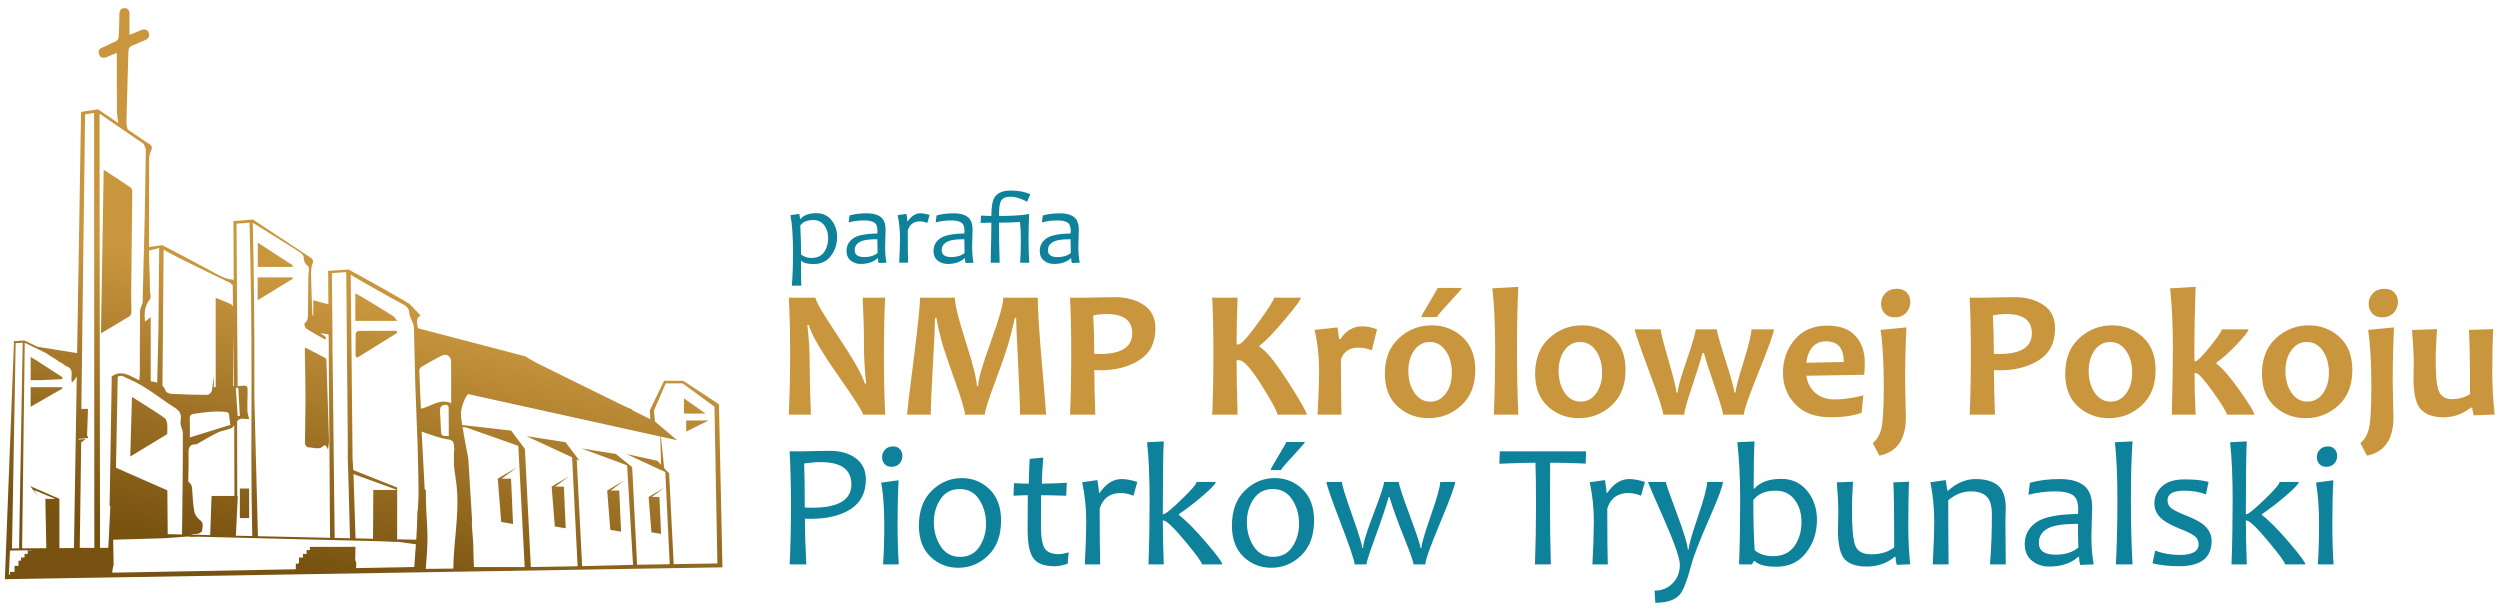 <?xml version="1.0" encoding="UTF-8"?>
<!-- Creator: CorelDRAW SE 2023 -->
<svg xmlns="http://www.w3.org/2000/svg" xmlns:xlink="http://www.w3.org/1999/xlink" xmlns:xodm="http://www.corel.com/coreldraw/odm/2003" xml:space="preserve" width="246mm" height="60mm" version="1.1" style="shape-rendering:geometricPrecision; text-rendering:geometricPrecision; image-rendering:optimizeQuality; fill-rule:evenodd; clip-rule:evenodd" viewBox="0 0 24600 6000">
 <defs>
  <style type="text/css">
   <![CDATA[
    .fil2 {fill:#0E819B;fill-rule:nonzero}
    .fil0 {fill:#0E819B;fill-rule:nonzero}
    .fil1 {fill:#C9963E;fill-rule:nonzero}
    .fil3 {fill:url(#id0);fill-rule:nonzero}
   ]]>
  </style>
  <linearGradient id="id0" gradientUnits="userSpaceOnUse" x1="3578.46" y1="5699.04" x2="4139.05" y2="3105">
   <stop offset="0" style="stop-opacity:1; stop-color:#785210"></stop>
   <stop offset="1" style="stop-opacity:1; stop-color:#C9963E"></stop>
  </linearGradient>
 </defs>
 <g id="Warstwa_x0020_0_x0020__x002b__x0020_Jasność_x002f_Kontrast_x0020_1_x00a0_Obraz">
  <path class="fil0" d="M8237.26 2330.78c0,71.23 -20.42,133.68 -61.11,187.2 -40.68,53.5 -97.39,80.35 -169.81,80.35 -60.77,0 -100.61,-10.81 -119.68,-32.58l-4.9 0c0,91.66 0.85,173.36 2.87,245.27l-93.01 0c7.6,-87.78 11.48,-195.98 11.48,-324.94 0,-158.85 -8.27,-281.91 -24.82,-369.01l87.1 -12.32 7.43 48.95 4.9 0c32.07,-37.14 83.73,-55.87 155.3,-55.87 62.96,0 112.76,22.96 149.39,69.03 36.63,45.92 54.86,100.61 54.86,163.92zm-88.11 11.81c0,-48.79 -12.83,-90.48 -38.49,-125.25 -25.66,-34.78 -61.78,-52.16 -108.37,-52.16 -59.25,0 -101.8,17.89 -127.45,53.85 5.24,110.73 7.77,205.93 7.77,285.27 26.83,22.46 61.6,33.77 104.49,33.77 54.35,0 95.03,-19.24 121.87,-57.4 26.84,-38.31 40.18,-84.23 40.18,-138.08zm573.75 242.4l-77.64 3.04c-3.88,-16.21 -5.91,-31.57 -5.91,-46.08l-4.9 0c-40.68,36.97 -95.88,55.37 -165.76,55.37 -37.98,0 -70.56,-11.14 -97.91,-33.43 -27.34,-22.11 -41.02,-53.84 -41.02,-95.21 0,-50.63 21.44,-91.49 64.32,-122.38 42.87,-30.72 122.38,-46.92 238.86,-48.61 1,-7.94 1.51,-17.05 1.51,-27.18 0,-40.68 -10.8,-67.69 -32.41,-81.19 -21.6,-13.51 -54.35,-20.26 -98.24,-20.26 -51.83,0 -102.63,6.42 -152.77,19.25l8.45 -68.2c49.45,-14.18 106.34,-21.27 170.49,-21.27 58.74,0 104.14,12.15 136.04,36.29 31.91,24.31 47.95,65.67 47.95,123.9 0,15.53 -0.68,43.72 -2.19,84.41 -1.53,40.68 -2.2,67.86 -2.2,81.36 0,59.92 4.39,113.44 13.33,160.19zm-87.61 -95.88c-1.52,-50.13 -2.35,-95.2 -2.35,-135.04 -61.96,0 -109.22,4.56 -141.47,13.85 -54.01,16.53 -81.19,47.94 -81.19,94.35 0,44.91 31.74,67.36 95.04,67.36 54.35,0 97.73,-13.51 129.97,-40.52zm511.82 -373.9l-22.28 78.66c-25.67,-10.29 -49.64,-15.36 -71.58,-15.36 -62.11,0 -102.29,29.55 -120.69,88.46 0,151.75 1.01,257.76 2.87,318.02l-87.44 0c5.23,-104.49 7.94,-185.68 7.94,-243.24 0,-78.16 -7.77,-153.1 -23.3,-224.68l86.6 -12.32c6.24,36.29 9.27,60.6 9.27,72.76l4.06 0c35.61,-52.5 77.14,-78.67 124.58,-78.67 25.15,0 55.02,5.4 89.97,16.37zm431.8 469.78l-77.64 3.04c-3.89,-16.21 -5.92,-31.57 -5.92,-46.08l-4.89 0c-40.68,36.97 -95.89,55.37 -165.77,55.37 -37.97,0 -70.55,-11.14 -97.9,-33.43 -27.34,-22.11 -41.02,-53.84 -41.02,-95.21 0,-50.63 21.44,-91.49 64.31,-122.38 42.88,-30.72 122.38,-46.92 238.86,-48.61 1.01,-7.94 1.52,-17.05 1.52,-27.18 0,-40.68 -10.81,-67.69 -32.42,-81.19 -21.6,-13.51 -54.35,-20.26 -98.24,-20.26 -51.82,0 -102.63,6.42 -152.76,19.25l8.44 -68.2c49.46,-14.18 106.35,-21.27 170.49,-21.27 58.74,0 104.15,12.15 136.05,36.29 31.91,24.31 47.94,65.67 47.94,123.9 0,15.53 -0.68,43.72 -2.19,84.41 -1.52,40.68 -2.2,67.86 -2.2,81.36 0,59.92 4.39,113.44 13.34,160.19zm-87.61 -95.88c-1.52,-50.13 -2.36,-95.2 -2.36,-135.04 -61.95,0 -109.22,4.56 -141.46,13.85 -54.01,16.53 -81.19,47.94 -81.19,94.35 0,44.91 31.74,67.36 95.04,67.36 54.35,0 97.73,-13.51 129.97,-40.52zm646.85 -578.65l-30.72 74.1c-64.14,-32.58 -117.82,-48.96 -160.69,-48.96 -26,0 -46.77,3.39 -61.96,9.97 -15.36,6.58 -27.17,17.22 -35.11,32.07 -8.1,14.85 -13.34,34.26 -15.7,58.4 -2.19,24.14 -3.37,53.69 -3.37,88.97 132.18,0 230.92,-6.42 296.25,-19.25 -4.06,68.53 -5.91,152.93 -5.91,253.21 0,79.16 2.19,154.45 6.92,226.02l-89.63 0c4.72,-66.33 6.92,-141.62 6.92,-226.02 0,-32.92 -0.68,-63.81 -2.2,-92.68 -1.51,-28.86 -3.54,-56.21 -6.24,-81.87 -35.28,2.36 -69.88,3.89 -103.99,4.9 -34.09,1.01 -68.19,1.52 -102.12,1.52 0,150.06 2.02,281.39 5.9,394.15l-88.44 0c4.55,-186.02 6.92,-317.35 6.92,-394.15 -20.26,0 -55.37,1.01 -105.34,3.03l3.38 -72.75c22.79,1.35 42.54,2.36 59.59,2.87 17.04,0.68 31.06,1.02 42.37,1.02 0,-44.4 2.52,-82.55 7.76,-114.11 5.41,-31.74 15.36,-57.57 30.21,-77.66 14.86,-20.09 35.45,-34.94 61.62,-44.39 26.16,-9.28 56.88,-14.01 92.17,-14.01 70.9,0 134.7,11.82 191.41,35.62zm486.16 674.53l-77.64 3.04c-3.89,-16.21 -5.92,-31.57 -5.92,-46.08l-4.89 0c-40.68,36.97 -95.89,55.37 -165.77,55.37 -37.97,0 -70.55,-11.14 -97.9,-33.43 -27.34,-22.11 -41.02,-53.84 -41.02,-95.21 0,-50.63 21.44,-91.49 64.31,-122.38 42.88,-30.72 122.39,-46.92 238.86,-48.61 1.01,-7.94 1.52,-17.05 1.52,-27.18 0,-40.68 -10.8,-67.69 -32.42,-81.19 -21.6,-13.51 -54.35,-20.26 -98.24,-20.26 -51.82,0 -102.63,6.42 -152.76,19.25l8.44 -68.2c49.46,-14.18 106.35,-21.27 170.49,-21.27 58.75,0 104.15,12.15 136.05,36.29 31.91,24.31 47.94,65.67 47.94,123.9 0,15.53 -0.67,43.72 -2.19,84.41 -1.52,40.68 -2.2,67.86 -2.2,81.36 0,59.92 4.39,113.44 13.34,160.19zm-87.61 -95.88c-1.52,-50.13 -2.36,-95.2 -2.36,-135.04 -61.95,0 -109.22,4.56 -141.46,13.85 -54.01,16.53 -81.19,47.94 -81.19,94.35 0,44.91 31.74,67.36 95.04,67.36 54.35,0 97.73,-13.51 129.97,-40.52z"></path>
  <path class="fil1" d="M8710.16 4080.4l-218.22 0c0,-24.15 -81.2,-151.83 -243.29,-383.03 -169.63,-243.29 -266.52,-409.9 -290.06,-499.55l-14.19 0c14.8,129.19 22.34,246 22.34,350.13 0,145.79 3.92,323.27 12.37,532.45l-217.62 0c8.75,-182.92 13.28,-383.64 13.28,-602.17 0,-215.22 -4.53,-398.43 -13.28,-549.35l262.6 0c0,31.4 72.74,156.06 218.53,374.28 154.84,231.51 243.89,388.77 266.82,471.18l13.28 0c-14.19,-131.3 -21.12,-249.32 -21.12,-353.77 0,-159.67 -4.23,-323.57 -12.38,-491.69l220.94 0c-8.14,146.39 -12.37,329.31 -12.37,549.35 0,221.55 4.23,422.27 12.37,602.17zm1583.75 0l-257.16 0c0,-100.22 -6.34,-269.24 -18.72,-507.1 -12.38,-237.84 -18.71,-386.35 -19.32,-445.2l-13.28 0c-6.04,35.31 -21.73,100.81 -47.08,196.19 -25.06,95.69 -72.75,236.34 -142.78,422.27 -69.72,185.93 -104.73,297.31 -104.73,333.84l-195.29 0c0,-37.73 -33.5,-150.02 -100.52,-336.85 -67,-186.84 -110.77,-317.84 -131.3,-392.7 -20.51,-74.86 -37.12,-149.11 -49.49,-222.75l-13.29 0c-0.6,73.64 -7.85,231.5 -21.73,473.88 -13.88,242.38 -20.53,401.75 -20.53,478.42l-233.62 0c0,-17.81 21.43,-194.99 64,-531.54 42.85,-336.55 64.28,-543.31 64.28,-619.98l342.29 0c0,66.11 35.91,211.89 108.36,437.06 72.14,225.17 108.06,369.16 108.06,432.24l13.28 0c0,-63.69 41.35,-207.97 123.45,-433.14 82.4,-225.17 123.45,-370.66 123.45,-436.16l339.57 0c0,122.25 13.59,339.88 41.05,653.18 27.46,313.31 41.05,479.32 41.05,498.34zm1075.45 -849.68c0,140.66 -52.22,244.79 -156.96,312.1 -104.74,67.01 -233.01,100.81 -385.15,100.81 -27.76,0 -47.38,-0.59 -59.16,-1.81 0,110.78 3.33,256.87 9.67,438.58l-248.41 0c7.54,-170.24 11.46,-370.97 11.46,-602.17 0,-212.19 -3.92,-395.41 -11.46,-549.35l153.93 0c21.73,0 63.69,-0.6 125.57,-2.41 61.87,-1.81 115.3,-2.72 160.87,-2.72 111.99,0 206.47,25.36 283.74,76.07 77.26,50.7 115.9,127.67 115.9,230.9zm-228.19 48.6c0,-126.17 -83.61,-189.26 -251.13,-189.26 -41.65,0 -86.02,4.23 -132.51,13.28 6.34,111.38 9.66,237.56 9.66,378.51 14.79,0.91 31.69,1.51 51.31,1.51 215.22,0 322.67,-67.91 322.67,-204.04zm1717.47 801.08l-289.17 0c0,-27.17 -49.8,-120.43 -149.41,-280.41 -106.24,-170.23 -181.4,-255.35 -225.47,-255.35l-26.57 0c0,134.31 3.33,313 9.67,535.76l-249.32 0c7.55,-178.09 11.47,-378.81 11.47,-602.17 0,-214.61 -3.92,-397.82 -11.47,-549.35l249.32 0c-6.34,163.6 -9.67,316.63 -9.67,460.01l19.33 0c25.96,0 91.45,-72.45 196.49,-217.63 102.02,-140.96 153.04,-221.55 153.04,-242.38l263.5 0c0,19.62 -54.03,92.97 -162.09,220.34 -111.38,131.6 -192.58,215.22 -243.88,251.14l0 13.27c60.06,31.4 154.84,147.6 283.72,349.23 120.44,187.44 180.51,293.39 180.51,317.54zm691.51 -840.02l-51.32 206.76c-43.76,-17.51 -87.83,-26.57 -132.8,-26.57 -86.64,0 -143.68,38.95 -171.45,116.82 0,235.13 1.81,416.24 5.44,543.01l-235.44 0c10.27,-177.48 15.09,-322.37 15.09,-434.95 0,-140.35 -14.79,-273.46 -44.07,-399.03l225.47 -24.76c9.97,64.91 15.09,102.93 15.09,114.1l13.89 0c54.33,-83 126.47,-124.66 216.72,-124.66 42.57,0 90.25,9.66 143.38,29.28zm966.48 400.54c0,148.51 -45.58,264.72 -137.04,348.32 -91.15,83.91 -198.91,125.57 -322.66,125.57 -118.02,0 -219.13,-38.04 -303.35,-114.4 -84.21,-76.37 -126.47,-183.82 -126.47,-322.36 0,-149.11 45.88,-265.93 137.94,-350.13 92.06,-84.52 199.82,-126.48 323.57,-126.48 117.42,0 218.24,38.34 302.14,115.31 83.92,76.97 125.87,185.02 125.87,324.17zm-230.6 26.56c0,-85.42 -20.23,-157.26 -60.06,-215.51 -40.15,-57.96 -92.37,-86.93 -156.67,-86.93 -62.47,0 -113.18,27.16 -152.42,81.2 -39.24,54.33 -58.86,122.24 -58.86,203.44 0,85.42 19.92,157.25 60.06,215.51 40.15,57.95 92.37,86.92 156.66,86.92 62.48,0 113.19,-27.16 152.43,-81.19 39.24,-54.33 58.86,-122.25 58.86,-203.44zm98.7 -833.97c0,7.23 -40.75,54.32 -121.94,141.55 -81.5,87.23 -121.95,135.53 -121.95,144.89l-154.84 0c0,-9.36 26.56,-57.96 79.69,-145.49 52.82,-87.54 79.38,-134.31 79.38,-140.95l239.66 0zm555.69 1246.89l-241.48 0c9.06,-202.24 13.28,-421.37 13.28,-657.11 0,-229.7 -9.05,-425.28 -27.46,-586.17l255.66 -14.18c-8.76,166.91 -13.29,367.04 -13.29,600.35 0,236.95 4.53,456.09 13.29,657.11zm1054.92 -439.48c0,148.51 -45.58,264.72 -137.04,348.32 -91.15,83.91 -198.91,125.57 -322.66,125.57 -118.02,0 -219.13,-38.04 -303.35,-114.4 -84.21,-76.37 -126.47,-183.82 -126.47,-322.36 0,-149.11 45.88,-265.93 137.94,-350.13 92.06,-84.52 199.82,-126.48 323.57,-126.48 117.42,0 218.24,38.34 302.14,115.31 83.92,76.97 125.87,185.02 125.87,324.17zm-230.6 26.56c0,-85.42 -20.23,-157.26 -60.07,-215.51 -40.14,-57.96 -92.36,-86.93 -156.66,-86.93 -62.47,0 -113.18,27.16 -152.42,81.2 -39.24,54.33 -58.86,122.24 -58.86,203.44 0,85.42 19.92,157.25 60.06,215.51 40.15,57.95 92.37,86.92 156.66,86.92 62.48,0 113.19,-27.16 152.43,-81.19 39.24,-54.33 58.86,-122.25 58.86,-203.44zm1689.99 -427.1c0,33.5 -49.2,171.44 -147.29,413.83 -98.1,242.37 -147.3,384.23 -147.3,426.19l-205.86 0c0,-27.17 -24.15,-110.48 -72.74,-250.23 -60.06,-174.46 -98.4,-293.39 -114.7,-356.47l-14.19 0c-15.39,60.67 -51.91,178.09 -109.86,351.94 -46.49,137.94 -69.73,222.76 -69.73,254.76l-207.06 0c0,-35.92 -46.49,-179.29 -140.05,-430.13 -93.57,-250.82 -140.06,-387.56 -140.06,-409.89l254.46 0c0,24.15 25.95,125.26 77.56,303.65 51.62,178.38 77.28,284.33 77.28,317.84l13.28 0c0,-40.45 29.57,-146.39 88.44,-316.94 58.86,-170.54 88.43,-272.25 88.43,-304.55l207.97 0c0,22.33 28.68,124.06 86.03,305.16 57.64,180.8 86.32,286.44 86.32,316.33l12.38 0c0,-32.9 25.96,-133.41 78.17,-300.94 52.22,-167.82 78.18,-274.67 78.18,-320.55l220.34 0zm894.95 329.91c0,29.88 -1.81,69.12 -5.12,117.41l-569.58 9.67c8.15,66.7 36.82,122.24 85.73,166.31 48.89,44.36 113.18,66.4 192.87,66.4 88.44,0 182.31,-13.28 281.92,-39.84l-17.51 171.44c-81.5,29.59 -182.31,44.37 -302.44,44.37 -152.12,0 -268.64,-42.85 -349.83,-128.27 -81.2,-85.43 -121.64,-188.35 -121.64,-308.48 0,-125.57 38.63,-234.53 115.3,-326.9 76.97,-92.36 183.82,-138.24 320.85,-138.24 124.96,0 217.63,33.81 278.3,101.72 60.97,67.61 91.15,155.75 91.15,264.41zm-206.75 -8.15c0,-135.52 -57.96,-203.44 -173.57,-203.44 -110.17,0 -175.67,70.32 -196.19,210.68l369.76 -7.24zm616.04 -340.48c-8.14,178.7 -12.37,356.17 -12.37,532.45 0,45.88 1.2,109.27 3.62,189.55 2.42,80.59 3.62,134.32 3.62,161.48 0,217.63 -86.93,343.8 -261.08,378.51l-64.3 -123.75c41.65,-33.81 70.33,-83 85.12,-148.2 15.09,-65.21 22.64,-202.24 22.64,-411.71 0,-237.55 -10.56,-421.97 -31.7,-553.57l254.45 -24.76zm38.94 -249.31c0,40.14 -13.88,75.16 -41.35,105.34 -27.77,29.88 -66.11,44.98 -115,44.98 -41.35,0 -73.65,-12.99 -96.89,-38.95 -23.24,-25.95 -35.01,-57.05 -35.01,-93.56 0,-40.15 13.88,-74.86 41.65,-104.44 27.77,-29.58 66.41,-44.07 115.91,-44.07 41.65,0 73.94,12.68 96.59,38.33 22.93,25.66 34.1,56.45 34.1,92.37zm1423.77 258.37c0,140.66 -52.21,244.79 -156.95,312.1 -104.74,67.01 -233.01,100.81 -385.15,100.81 -27.76,0 -47.38,-0.59 -59.16,-1.81 0,110.78 3.33,256.87 9.67,438.58l-248.42 0c7.55,-170.24 11.47,-370.97 11.47,-602.17 0,-212.19 -3.92,-395.41 -11.47,-549.35l153.94 0c21.73,0 63.69,-0.6 125.57,-2.41 61.87,-1.81 115.3,-2.72 160.87,-2.72 111.99,0 206.47,25.36 283.73,76.07 77.27,50.7 115.9,127.67 115.9,230.9zm-228.18 48.6c0,-126.17 -83.61,-189.26 -251.13,-189.26 -41.65,0 -86.02,4.23 -132.51,13.28 6.34,111.38 9.66,237.56 9.66,378.51 14.79,0.91 31.69,1.51 51.31,1.51 215.22,0 322.67,-67.91 322.67,-204.04zm1217.61 361.6c0,148.51 -45.57,264.72 -137.03,348.32 -91.16,83.91 -198.91,125.57 -322.67,125.57 -118.02,0 -219.13,-38.04 -303.34,-114.4 -84.22,-76.37 -126.47,-183.82 -126.47,-322.36 0,-149.11 45.88,-265.93 137.94,-350.13 92.06,-84.52 199.81,-126.48 323.57,-126.48 117.41,0 218.23,38.34 302.14,115.31 83.91,76.97 125.86,185.02 125.86,324.17zm-230.6 26.56c0,-85.42 -20.22,-157.26 -60.06,-215.51 -40.15,-57.96 -92.37,-86.93 -156.66,-86.93 -62.48,0 -113.19,27.16 -152.43,81.2 -39.24,54.33 -58.86,122.24 -58.86,203.44 0,85.42 19.92,157.25 60.07,215.51 40.14,57.95 92.36,86.92 156.65,86.92 62.48,0 113.19,-27.16 152.43,-81.19 39.24,-54.33 58.86,-122.25 58.86,-203.44zm1201.92 412.92l-270.74 0c0,-21.73 -44.68,-95.69 -134.33,-221.55 -89.64,-125.87 -146.69,-188.65 -171.74,-188.65l-11.47 0c0,120.73 3.62,257.46 10.87,410.2l-234.53 0c7.24,-275.28 10.56,-494.41 10.56,-657.11 0,-225.17 -9.06,-420.46 -27.16,-586.17l251.13 -14.18c-8.45,223.96 -12.38,424.08 -12.38,600.35 0,22.34 0.3,66.11 0.9,131l12.08 0c16.6,0 63.39,-47.69 140.65,-142.77 77.28,-95.38 115.91,-152.43 115.91,-171.14l263.51 0c0,18.11 -40.15,69.12 -120.13,153.04 -80.29,83.61 -145.19,141.25 -194.69,173.25l0 13.27c54.94,38.34 130.39,125.27 226.98,261.4 96.29,135.83 144.58,215.51 144.58,239.06zm964.67 -439.48c0,148.51 -45.57,264.72 -137.03,348.32 -91.16,83.91 -198.91,125.57 -322.67,125.57 -118.02,0 -219.13,-38.04 -303.34,-114.4 -84.22,-76.37 -126.47,-183.82 -126.47,-322.36 0,-149.11 45.88,-265.93 137.94,-350.13 92.05,-84.52 199.81,-126.48 323.57,-126.48 117.41,0 218.23,38.34 302.13,115.31 83.92,76.97 125.87,185.02 125.87,324.17zm-230.6 26.56c0,-85.42 -20.22,-157.26 -60.06,-215.51 -40.15,-57.96 -92.37,-86.93 -156.67,-86.93 -62.47,0 -113.18,27.16 -152.42,81.2 -39.24,54.33 -58.86,122.24 -58.86,203.44 0,85.42 19.92,157.25 60.07,215.51 40.14,57.95 92.36,86.92 156.65,86.92 62.48,0 113.19,-27.16 152.43,-81.19 39.24,-54.33 58.86,-122.25 58.86,-203.44zm640.2 -445.82c-8.15,178.7 -12.38,356.17 -12.38,532.45 0,45.88 1.21,109.27 3.63,189.55 2.42,80.59 3.62,134.32 3.62,161.48 0,217.63 -86.93,343.8 -261.09,378.51l-64.29 -123.75c41.65,-33.81 70.33,-83 85.12,-148.2 15.09,-65.21 22.64,-202.24 22.64,-411.71 0,-237.55 -10.57,-421.97 -31.7,-553.57l254.45 -24.76zm38.94 -249.31c0,40.14 -13.89,75.16 -41.35,105.34 -27.78,29.88 -66.11,44.98 -115.01,44.98 -41.35,0 -73.64,-12.99 -96.88,-38.95 -23.25,-25.95 -35.01,-57.05 -35.01,-93.56 0,-40.15 13.87,-74.86 41.65,-104.44 27.77,-29.58 66.4,-44.07 115.91,-44.07 41.65,0 73.94,12.68 96.58,38.33 22.94,25.66 34.11,56.45 34.11,92.37zm952.29 1107.14l-206.75 7.25c-9.36,-32 -14.18,-57.35 -14.18,-76.06l-14.19 0c-77.28,63.38 -167.52,95.37 -270.45,95.37 -97.5,0 -170.53,-25.65 -219.74,-76.36 -49.5,-51.01 -73.95,-153.03 -73.95,-305.76 0,-18.11 0.31,-43.77 1.21,-76.97 0.91,-32.9 1.51,-61.88 1.51,-86.64 0,-65.19 -5.74,-169.62 -16.91,-312.99l246.61 -8.76c-9.36,113.19 -13.89,220.34 -13.89,321.75 0,144.59 10.57,241.78 31.99,291.89 21.74,50.1 64,75.16 127.08,75.16 68.82,0 128.58,-16.61 178.69,-49.51 0,-309.98 -3.62,-520.67 -10.57,-631.44l238.76 -7.85c-6.04,111.38 -9.06,255.96 -9.06,433.14 0,131.6 8.16,267.42 23.84,407.78z"></path>
  <path class="fil2" d="M8520.19 4717.33c0,129.77 -49.28,226.88 -147.84,291.32 -98.57,64.45 -230.96,96.53 -397.18,96.53 -20.99,0 -39.37,-0.59 -54.82,-1.75 0,124.22 4.66,274.11 13.7,450.24l-163.88 0c8.46,-161.84 12.83,-356.64 12.83,-584.39 0,-195.95 -4.37,-371.8 -12.83,-528.09l122.18 0c13.13,0 50.45,-0.59 112.28,-2.34 61.82,-1.74 114.31,-2.62 157.76,-2.62 109.35,0 196.25,24.79 260.98,74.65 64.45,49.86 96.82,118.69 96.82,206.45zm-142.6 49.58c0,-146.38 -100.02,-219.58 -300.06,-219.58 -48.7,0 -103.82,4.08 -164.76,12.83 4.08,92.73 6.12,237.37 6.12,433.91 19.83,1.17 44.33,1.75 73.48,1.75 256.62,0 385.22,-76.4 385.22,-228.91zm466.28 786.76l-154.55 0c7.87,-114.02 11.95,-244.07 11.95,-390.46 0,-164.47 -9.91,-302.69 -30.03,-414.38l170.88 -23.03c-6.71,118.97 -10.2,264.78 -10.2,437.41 0,136.76 4.08,266.82 11.95,390.46zm35.87 -1067.87c0,28.87 -9.33,54.24 -28.29,75.53 -18.66,21.28 -45.2,32.07 -79.32,32.07 -29.16,0 -51.61,-9.33 -67.94,-27.7 -16.34,-18.66 -24.5,-40.83 -24.5,-67.07 0,-28.57 9.92,-53.36 29.17,-74.36 19.24,-20.99 46.07,-31.49 80.18,-31.49 28,0 50.16,9.04 66.5,27.7 16.03,18.37 24.2,40.24 24.2,65.32zm970.76 637.17c0,145.8 -42,259.82 -125.69,341.47 -83.68,81.65 -182.25,122.48 -295.68,122.48 -105.86,0 -196.84,-36.17 -272.96,-108.48 -76.1,-72.32 -114.02,-174.39 -114.02,-305.9 0,-146.97 42,-261.57 125.98,-344.1 83.98,-82.81 182.84,-123.94 295.99,-123.94 106.14,0 196.84,36.46 272.65,109.65 75.81,73.2 113.73,176.14 113.73,308.82zm-147.84 30.03c0,-88.94 -22.46,-167.97 -67.08,-237.07 -44.9,-69.12 -108.47,-103.82 -191,-103.82 -81.94,0 -145.22,32.66 -189.26,98.27 -44.03,65.61 -66.19,141.44 -66.19,228.04 0,89.52 22.45,168.55 67.07,237.66 44.61,68.82 108.77,103.23 191.88,103.23 81.93,0 144.93,-32.95 188.67,-98.56 44.04,-65.91 65.91,-141.72 65.91,-227.75zm813.29 282.86l-10.21 111.1c-44.91,16.34 -87.49,24.5 -127.15,24.79 -102.64,-0.29 -172.63,-26.24 -210.24,-78.44 -37.62,-51.91 -56.58,-145.22 -56.58,-279.65 0,-87.2 0.59,-200.93 1.76,-340.9 -31.79,0 -78.73,1.76 -140.85,5.25l5.25 -123.93c53.95,3.21 102.35,4.95 145.22,4.95 0,-34.11 2.62,-115.18 8.45,-243.48l134.15 -13.42c-9.63,119.56 -14.58,205.29 -14.58,256.9 55.69,0 137.93,-2.61 246.11,-8.45l-6.12 127.43c-102.35,-3.49 -184.88,-5.25 -246.7,-5.25 -1.17,86.03 -1.75,182.85 -1.75,290.45 0,117.22 12.25,195.08 37.04,232.7 24.78,37.91 70.85,56.86 137.93,56.86 22.15,0 55.1,-5.53 98.27,-16.91zm675.65 -693.74l-38.5 135.89c-44.31,-17.79 -85.72,-26.53 -123.63,-26.53 -107.32,0 -176.72,51.03 -208.51,152.8 0,262.15 1.75,445.29 4.96,549.39l-151.05 0c9.04,-180.5 13.71,-320.77 13.71,-420.21 0,-135.01 -13.42,-264.49 -40.25,-388.12l149.6 -21.3c10.79,62.7 16.03,104.7 16.03,125.69l7 0c61.53,-90.7 133.27,-135.89 215.21,-135.89 43.45,0 95.06,9.33 155.43,28.28zm836.33 811.55l-200.62 0c0,-19.83 -55.12,-95.94 -165.63,-228.04 -113.44,-136.17 -184.59,-204.12 -213.75,-204.12l-5.84 0c0,121.89 2.92,265.94 9.34,432.16l-150.47 0c7.57,-208.5 11.08,-420.78 11.08,-637.45 0,-220.17 -8.17,-408.55 -24.79,-564.56l164.18 -8.45c-6.42,123.05 -9.34,361.88 -9.34,716.77l5.84 0c18.95,0 77.86,-48.12 177.3,-144.05 99.43,-95.94 149,-153.98 149,-173.81l188.97 0c0,18.09 -44.9,65.32 -134.14,141.72 -83.69,71.16 -160.38,129.77 -229.79,176.14l0 6.71c70.57,53.65 161.56,145.21 272.37,274.98 104.39,122.48 156.29,193.34 156.29,212zm902.54 -430.7c0,145.8 -42,259.82 -125.69,341.47 -83.68,81.65 -182.25,122.48 -295.69,122.48 -105.85,0 -196.84,-36.17 -272.95,-108.48 -76.1,-72.32 -114.02,-174.39 -114.02,-305.9 0,-146.97 42,-261.57 125.98,-344.1 83.98,-82.81 182.84,-123.94 295.98,-123.94 106.15,0 196.84,36.46 272.66,109.65 75.81,73.2 113.73,176.14 113.73,308.82zm-147.85 30.03c0,-88.94 -22.45,-167.97 -67.07,-237.07 -44.9,-69.12 -108.47,-103.82 -191.01,-103.82 -81.93,0 -145.21,32.66 -189.25,98.27 -44.03,65.61 -66.19,141.44 -66.19,228.04 0,89.52 22.45,168.55 67.07,237.66 44.61,68.82 108.77,103.23 191.88,103.23 81.93,0 144.93,-32.95 188.67,-98.56 44.03,-65.91 65.9,-141.72 65.9,-227.75zm58.62 -803.96c0,7 -39.37,52.49 -117.82,136.76 -78.74,84.28 -117.81,130.93 -117.81,139.97l-102.65 0c0,-9.04 25.67,-55.99 76.99,-140.55 51.33,-84.57 76.7,-129.77 76.7,-136.18l184.59 0zm1476.69 393.08c0,34.13 -48.98,167.97 -146.67,401.84 -97.69,233.88 -146.39,370.34 -146.39,409.71l-116.05 0c0,-21.58 -28.88,-104.39 -86.32,-248.74 -70.87,-177 -121.03,-315.52 -150.47,-414.96l-7 0c-27.13,96.24 -73.78,234.74 -139.98,415.83 -52.48,143.77 -78.73,226.29 -78.73,247.87l-116.94 0c0,-32.95 -46.07,-170 -138.21,-410.58 -92.45,-240.58 -138.52,-374.14 -138.52,-400.97l151.92 0c0,29.46 33.25,137.64 99.74,324.57 66.2,186.91 99.43,295.69 99.43,326.31l9.34 0c0,-46.66 34.4,-159.23 102.93,-337.69 68.83,-178.75 102.94,-283.15 102.94,-313.19l145.23 0c0,26.25 35.57,135.31 107.02,327.19 71.14,191.88 106.72,299.78 106.72,323.69l8.46 0c0,-34.71 30.91,-140.85 92.73,-318.15 61.82,-177.3 92.73,-288.4 92.73,-332.73l146.09 0zm1289.21 -300.93l-4.08 120.73c-112.85,-5.84 -229.5,-8.75 -349.64,-8.75 -1.17,109.35 -1.75,248.15 -1.75,416.11 0,185.76 2.91,380.55 8.75,584.39l-156.31 0c6.71,-194.21 10.21,-389 10.21,-584.39 0,-165.63 -1.75,-304.44 -5.25,-416.11 -84.28,0 -202.67,3.49 -355.18,10.2l4.08 -122.18 849.17 0zm579.13 300.93l-38.49 135.89c-44.32,-17.79 -85.73,-26.53 -123.64,-26.53 -107.31,0 -176.72,51.03 -208.5,152.8 0,262.15 1.75,445.29 4.95,549.39l-151.04 0c9.03,-180.5 13.7,-320.77 13.7,-420.21 0,-135.01 -13.42,-264.49 -40.24,-388.12l149.59 -21.3c10.79,62.7 16.04,104.7 16.04,125.69l7 0c61.53,-90.7 133.27,-135.89 215.2,-135.89 43.46,0 95.07,9.33 155.43,28.28zm767.23 0c0,36.45 -42.87,152.51 -128.9,348.48 -98.55,223.95 -159.79,381.71 -183.71,473.27 -39.37,148.72 -75.81,243.21 -109.35,283.75 -45.49,55.69 -126.85,83.68 -243.49,83.68l-7 -119.56c71.44,0 130.64,-24.2 177.89,-72.61 47.23,-48.41 70.85,-109.06 70.85,-181.95 0,-63.29 -52.49,-213.76 -157.17,-451.13 -104.69,-237.66 -157.18,-358.97 -157.18,-363.93l176.71 0c0,15.17 35.87,118.98 107.9,310.86 71.73,191.87 107.61,310.27 107.61,354.6l8.45 0c0,-37.04 30.33,-144.35 90.98,-321.94 60.65,-177.89 90.99,-292.19 90.99,-343.52l155.42 0zm925.27 372.39c0,124.81 -35.57,232.99 -106.73,324.56 -71.15,91.86 -168.55,137.64 -292.19,137.64 -104.98,0 -176.14,-18.67 -213.75,-56.29l-6.7 0 -21.3 33.25 -125.68 0c7.3,-196.54 11.09,-408.83 11.09,-637.45 0,-206.17 -9.34,-394.26 -28.29,-564.56l169.42 -8.45c-5.83,97.98 -8.75,253.11 -8.75,465.4l7 0c55.7,-64.15 144.35,-96.52 265.66,-96.52 105.27,0 190.13,39.37 253.99,118.1 64.15,78.44 96.23,173.22 96.23,284.32zm-152.22 20.42c0,-85.74 -22.46,-158.35 -67.36,-217.84 -44.91,-59.2 -107.02,-88.65 -186.34,-88.65 -102.35,0 -175.84,30.92 -220.16,93.02 0,202.68 4.37,367.14 13.41,492.82 46.36,38.79 106.44,58.32 180.5,58.32 93.32,0 163.3,-32.95 209.96,-98.27 46.66,-65.61 69.99,-145.21 69.99,-239.4zm1069.62 417.87l-132.38 5.24c-7.88,-32.07 -11.96,-58.31 -11.96,-78.73l-8.46 0c-75.81,63.86 -167.67,95.64 -275.86,95.64 -98.57,0 -170.3,-23.61 -214.92,-71.14 -44.61,-47.83 -67.07,-143.47 -67.07,-287.53 0,-20.7 0.59,-51.03 1.75,-91.57 1.17,-40.23 1.75,-67.94 1.75,-82.81 0,-83.7 -4.95,-182.26 -14.58,-295.7l158.92 -5.82c-6.99,109.93 -10.2,203.83 -10.2,281.98 0,179.34 11.38,296.28 34.41,350.52 23.04,54.53 75.24,81.64 156.01,81.64 90.98,0 166.22,-22.74 225.42,-68.23 0,-316.69 -2.63,-530.15 -8.46,-640.09l153.68 -5.82c-4.37,107.02 -6.71,255.15 -6.71,444.12 0,121.3 6.12,244.07 18.66,368.3zm940.73 0.87l-155.43 0c12.54,-149.88 18.67,-313.19 18.67,-490.49 0,-87.48 -17.79,-147.55 -53.37,-179.63 -35.58,-32.37 -86.32,-48.4 -152.51,-48.4 -80.77,0 -155.43,29.45 -223.67,88.06 0,194.22 1.17,404.46 3.5,630.46l-155.71 0c9.91,-193.62 14.58,-333.89 14.58,-420.21 0,-133.26 -12.54,-262.74 -37.62,-388.12l150.46 -21.3 16.34 104.4 6.71 0c84.27,-76.4 174.67,-114.6 270.9,-114.6 94.48,0 167.67,20.99 219.57,62.69 51.62,41.99 77.58,116.35 77.58,223.67 0,10.79 -0.59,32.08 -1.75,63.86 -1.17,32.07 -1.75,53.37 -1.75,64.16 0,95.06 1.16,236.78 3.5,425.45zm865.49 0l-134.13 5.25c-6.71,-27.99 -10.22,-54.53 -10.22,-79.61l-8.45 0c-70.28,63.86 -165.63,95.64 -286.36,95.64 -65.61,0 -121.89,-19.24 -169.14,-57.73 -47.23,-38.2 -70.85,-93.03 -70.85,-164.47 0,-87.48 37.03,-158.05 111.1,-211.41 74.07,-53.07 211.41,-81.07 412.62,-83.99 1.76,-13.7 2.63,-29.44 2.63,-46.94 0,-70.28 -18.66,-116.94 -55.99,-140.27 -37.32,-23.33 -93.89,-34.99 -169.72,-34.99 -89.52,0 -177.3,11.08 -263.9,33.24l14.58 -117.81c85.44,-24.5 183.71,-36.74 294.53,-36.74 101.47,0 179.91,20.99 235.03,62.69 55.11,41.99 82.81,113.44 82.81,214.05 0,26.82 -1.16,75.52 -3.78,145.8 -2.63,70.28 -3.79,117.22 -3.79,140.56 0,103.51 7.57,195.96 23.03,276.73zm-151.34 -165.63c-2.62,-86.61 -4.09,-164.47 -4.09,-233.28 -107.02,0 -188.66,7.87 -244.36,23.91 -93.31,28.58 -140.27,82.81 -140.27,163 0,77.57 54.83,116.36 164.18,116.36 93.9,0 168.84,-23.33 224.54,-69.99zm533.06 165.63l-163.88 0c10.2,-188.09 15.16,-400.38 15.16,-637.45 0,-230.08 -8.16,-418.17 -24.79,-564.56l173.51 -8.45c-10.79,154.84 -16.04,345.84 -16.04,573.01 0,234.16 5.25,446.74 16.04,637.45zm778.3 -231.54c0,166.22 -106.14,249.33 -318.73,249.62 -93.89,-0.29 -181.67,-9.62 -263.03,-28.28l26.54 -125.69c74.07,28.58 154.26,42.87 240.87,42.87 124.22,0 186.34,-35.28 186.34,-106.15 0,-34.11 -14,-61.24 -41.42,-81.36 -27.7,-20.41 -73.48,-42.86 -137.34,-67.95 -80.78,-32.07 -139.39,-62.69 -175.84,-92.43 -53.66,-43.74 -80.49,-96.81 -80.49,-158.93 0,-64.73 24.5,-120.44 73.49,-166.79 48.99,-46.66 123.64,-69.71 223.95,-69.71 97.99,0 176.43,8.18 235.92,24.79l-26.54 123.06c-61.53,-24.49 -132.69,-36.74 -213.75,-36.74 -109.36,0 -163.89,31.49 -163.89,94.77 0,31.79 12.26,57.74 36.75,77.28 24.49,19.54 72.32,43.45 143.47,71.44 76.99,30.04 133.85,59.78 170.88,88.65 55.12,45.2 82.82,98.86 82.82,161.55zm922.65 231.54l-200.62 0c0,-19.83 -55.12,-95.94 -165.63,-228.04 -113.45,-136.17 -184.59,-204.12 -213.76,-204.12l-5.83 0c0,121.89 2.92,265.94 9.34,432.16l-150.47 0c7.57,-208.5 11.07,-420.78 11.07,-637.45 0,-220.17 -8.16,-408.55 -24.78,-564.56l164.18 -8.45c-6.42,123.05 -9.34,361.88 -9.34,716.77l5.83 0c18.96,0 77.87,-48.12 177.3,-144.05 99.44,-95.94 149.01,-153.98 149.01,-173.81l188.97 0c0,18.09 -44.91,65.32 -134.14,141.72 -83.7,71.16 -160.39,129.77 -229.79,176.14l0 6.71c70.57,53.65 161.55,145.21 272.37,274.98 104.39,122.48 156.29,193.34 156.29,212zm277.04 0l-154.56 0c7.88,-114.02 11.96,-244.07 11.96,-390.46 0,-164.47 -9.92,-302.69 -30.04,-414.38l170.88 -23.03c-6.71,118.97 -10.2,264.78 -10.2,437.41 0,136.76 4.08,266.82 11.96,390.46zm35.86 -1067.87c0,28.87 -9.33,54.24 -28.29,75.53 -18.65,21.28 -45.19,32.07 -79.32,32.07 -29.15,0 -51.61,-9.33 -67.94,-27.7 -16.33,-18.66 -24.49,-40.83 -24.49,-67.07 0,-28.57 9.91,-53.36 29.16,-74.36 19.24,-20.99 46.07,-31.49 80.19,-31.49 28,0 50.16,9.04 66.49,27.7 16.04,18.37 24.2,40.24 24.2,65.32z"></path>
  <path class="fil3" d="M1293.15 3066.04c0.72,-55.45 -3.01,-110.96 -2.45,-166.42 3.34,-334.6 7.62,-669.17 10.63,-1003.77 0.15,-16.79 -3,-41.63 -13.96,-49.23 -83.69,-58.01 -169.7,-112.67 -267.06,-176.25 -9.08,543.34 -17.91,1071.21 -26.89,1609.41 101.11,-59.92 193.66,-113.61 284.47,-170.12 10.37,-6.45 15.07,-28.64 15.26,-43.62zm5289.41 1590.93l-47.45 -51.29 -40.47 -402.58 10.37 370.06 -36.45 -39.39 -305.37 -66.31 383.45 177.61 43.63 906.69 -321.47 5.31 -48.34 -959.75 2.72 1.01 -2.78 -2.24 -3.99 -3.21 -155.79 -125.42 -338.51 -54.96 448.53 166.35 58.35 979.01 -500.97 13.35 -52.9 -1050.22 27.59 12.78 -137.96 -182.64 -385.53 -59.9 450.13 208.55 54.47 1072.16 -460.33 7.61 -59.12 -1173.48 0.55 10.82 -135.34 -179.68 -478.75 -55.19 -1.17 10.03 0 0.02c-5.81,-33.13 -11.56,-66.54 -13.41,-99.65 -3.52,-63.28 15.14,-114 40.04,-170.78 7.01,-16 17.38,-30.69 30.13,-43.84l2056.03 453.94 -217.68 -184.55 -10.83 -105.59 116.34 -269.01 166.31 0 313.55 229.02 29 1542.88 -430.1 6.63 -44.77 -888.91 5.47 2.52 -7.18 -7.76zm-1919.03 922.58c-3.78,-81.16 -5.13,-139.27 -6.78,-220.84 -1.23,-60.69 -10.15,-120.94 -12.79,-181.57 -1.02,-23.47 -0.81,-46.38 0.65,-68.88 -12.12,-197.48 -24.24,-394.94 -36.37,-592.43 -4.38,-25.11 -8.92,-50.21 -13.62,-75.27 -13.06,-69.59 -27.01,-139.05 -38.2,-208.98 -1.55,-9.68 -3.24,-19.41 -4.95,-29.15l36.97 4.26 511.71 180.37 62.64 1192.96 -499.26 -0.47zm-168.82 -469.54c-10.64,165.25 -32.73,319.53 -33.75,485l-271.49 2.52c8.25,-100 15.02,-187.01 16.65,-287.38 1.64,-100.43 -8.02,-199.93 -12.08,-300.14 -2.57,-63.5 -3.5,-127.03 -3.88,-190.58 -3.73,-0.83 -7.46,-1.67 -11.18,-2.51 -9.75,-186.56 -19.49,-373.1 -29.79,-570.17 55.59,19.17 98.48,35.34 142.24,48.61 36.58,11.09 73.75,22.54 111.47,26.97 42.04,4.95 64.58,20.25 64.15,65.71 -0.04,4.8 -0.04,9.62 -0.08,14.42 2.63,6.62 3.78,14.1 2.48,22.46 -1.09,6.88 -1.97,13.76 -2.73,20.61 -0.22,42.23 -0.33,84.52 -0.29,127.13 5.95,69.77 19.32,139.22 26.93,209 11.81,108.38 8.35,219.74 1.35,328.35zm-79.99 -1073.49c2.22,84.87 0.91,169.82 0.91,254.71 -72.26,-0.63 -74.44,-2.84 -77.08,-65.53 -2.54,-60.36 -5.11,-120.73 -8.62,-181.05 -2.1,-36.28 11.7,-58.45 49.67,-61.04 41.49,-2.8 34.57,31.44 35.12,52.91zm-288.77 -393.28c-0.36,-12.1 13.52,-29.33 25.4,-36.29 62.21,-36.47 125.28,-71.58 189.26,-104.83 51.94,-27.02 97.69,0.24 98.22,58.72 1.18,132.28 0.37,264.58 0.37,406.36 -112.95,-50.18 -196.5,33.71 -297.53,54.86 -5.64,-126.38 -12.05,-252.57 -15.72,-378.82zm-14.07 1367.17c-0.6,8.49 -2.38,16.88 -4.7,25.31 -0.72,91.83 -5.35,183.47 -11.39,275.04l-188.08 -4.19 0.52 -485.78 0.01 0 -0.01 -0.01 0 0.01 -235 0 -2.56 480.49 -172.31 -3.84 -19.95 -632.38 429.82 155.71 0.02 -23.7 -431.86 -171.49 -7.06 -107.75 -18.18 -1814.03c105.47,64.54 444.6,254.65 514.42,290.44 41.64,21.34 61.61,47.04 62.84,92.59 0.46,17.24 10,34.35 16.05,51.28 9.55,26.78 27.35,53.09 28.27,80.07 6.28,184.87 7.7,369.88 13.36,554.78 5.8,189.54 15.67,378.95 21.83,568.48 5.13,157.51 8.48,315.08 10.55,472.66 0.86,65.42 -2,131.03 -6.59,196.31zm-35.65 569.09l-572.93 10.75c4.73,-37.45 3.93,-69.44 -8.32,-73.44 0.86,-45.6 1.7,-91.1 2.57,-136.59 -75.57,0.71 -151.46,2.34 -227.08,1.21l-203.75 0 -17.39 0 0 31.41 -32.62 0 0 38.16 -35.54 0 0 35.35 -39.08 0 0 51.27c-4.49,4.45 -9.29,8.52 -14.37,12.21l-16.95 -5.67 0 57.22 -1805.18 33.9c-3.62,-39.21 16.79,-61.8 12.27,-100.95l-4.23 -223.57 503.48 -14.53 237.6 -17.61c1.61,0.7 3.22,1.38 4.8,2.22 2.93,0.46 5.85,0.89 8.75,1.26 23.01,-0.28 45.77,-0.55 68.48,0.33 -0.68,-0.64 -1.28,-1.2 -1.93,-1.8l132.57 3.32 0.01 0 1672.19 41.97 168.1 7.15 0.01 -2.94 185.09 25.45c-5.59,81.58 -10.66,142.35 -16.55,223.92zm-1121.54 -20.66l-1.2 -0.39c0.43,0.08 0.86,0.17 1.3,0.26l-0.1 0.13zm-1855 -1858.8l-21.33 1281.13 7.13 0.13 -14.2 304.8 -5.85 104.67 -81.37 0.45 -4.64 -4272.9 435.78 298.82c6.78,17.63 13.49,35.28 20.02,53 -3.63,203.32 -7.25,479.67 -11.68,682.9 -5.52,253.5 -13.37,572.62 -20.29,826.07 -8.81,27.95 -24.93,55.82 -25.26,83.87 -2.38,201.76 -1.42,403.57 -1.96,605.36 -0.06,20.78 -2.97,41.57 -5.47,74.41 -90.05,-42.17 -169.61,-106.33 -265.81,-42.62l-5.07 -0.09zm-14.79 1519.66l1.55 -238.39 0.38 0.01 -1.93 238.38zm392.31 -2279.74c4.52,-6.28 5.74,-20.84 4.2,-31.01 -3.91,-25.73 -6.05,-46.94 -6.08,-72.46 -0.2,-131.54 -8.86,-239.23 -8.87,-370.78l99.76 -25.48 -7.27 801.6 -11.99 525.05c-23.52,-10.88 -33.17,-9.51 -63.8,-14.85l0 -632.54c-32.69,26.24 -34.45,27.65 -56.41,45.27 -7.31,-94.55 -6.43,-146 50.46,-224.8zm247.74 1075.08c53.5,33.45 60.81,73.24 51.85,126.65 -2.31,13.8 -0.87,28.99 2.24,42.77 5.69,25.21 19.97,49.8 20.09,74.71 0.82,166.55 -0.8,333.1 -2.31,499.65 -1.53,166.85 -3.92,333.7 -5.71,500.55l-140.73 -3.14 -3.64 -431.29 -505.56 -222.38 17.28 -895.31c2.19,0.59 -4.07,-0.7 8.55,-4.75 38.18,-12.27 61,10.54 104.75,28.89 165.43,69.41 301.13,188.55 453.19,283.65zm-115.11 -1547.54l-1.39 -12.15c99.45,63.99 606.69,303.27 660.16,329.94 7.87,3.91 9.97,20 21.21,17.15l13.43 996.38c-2.62,-0.03 -5.25,-0.05 -8.09,-0.05 0,-119.19 -0.45,-238.04 0.12,-356.9 0.62,-134.37 2.9,-268.75 2.25,-403.12 -0.08,-15.31 -10.62,-38.24 -22.94,-44.42 -44.26,-22.2 -91.37,-38.72 -152.21,-63.4l0 877.68c-6.1,0.11 -12.19,0.22 -18.28,0.32l0 -107.41c-9.62,48.06 -10.06,96.69 -19.47,143.5 -3.29,16.36 -28.71,40.33 -43.99,40.31 -119.29,-0.16 -238.63,-4.09 -357.78,-10.22 -18.8,-0.96 -47.85,-14.84 -53.16,-29.59 -7.61,-21.16 -18.13,-37.07 -31.08,-49.32l11.22 -1328.7zm257.54 1663.81c-1.35,-31.44 -0.26,-53.04 39.75,-58.95 104.78,-15.47 208.96,-30.74 315.54,-18.95 32.44,3.59 31.09,22.8 33.16,44.79 2.18,23.27 5.86,46.4 10.62,82.79 -127.17,39.36 -264.17,81.76 -398.48,123.34 0,-69.24 1.61,-121.2 -0.59,-173.02zm439.56 748.32l-225.03 0 -13.86 385.91 -92.43 -2.06 -0.09 -1.47 -65.71 0 -32.6 -0.72c24.44,-8.12 49.46,-4.74 72.58,-9.86 15.49,-3.43 40.03,-20.7 39.65,-31.01 -1.23,-33.1 20.8,-69.95 -18.33,-100.05 -24.88,-19.13 -50.6,-48.91 -56.88,-78.03 -13.77,-63.93 -17.21,-130.34 -21.37,-195.97 -2.43,-38.57 1.24,-76.93 -36.04,-103.18 -4.75,-3.34 -4.25,-15.87 -4.14,-24.13 0.95,-80.7 5.13,-161.48 2.67,-242.06 -1.79,-58.64 -1.1,-108.9 77.64,-105.26 1.43,0.07 2.93,-1.44 4.39,-2.26 68.16,-38.11 134.88,-79.17 205.03,-113.17 38.72,-18.76 83.89,-23.78 124.71,-38.88 14.97,-5.54 32.79,-19.9 37.43,-34.1l2.38 696.3zm37.84 -1065.12c5.15,92.87 10.3,185.75 15.45,278.62 -7.19,0.22 -14.37,0.42 -21.56,0.63 -6.18,-92.58 -12.35,-185.17 -18.53,-277.75 8.21,-0.5 16.43,-1 24.64,-1.5zm110.88 -1623.3c13.09,521.64 20.45,1031.99 19.4,1541.96 -1.05,505.07 -5.43,1026.1 7.29,1541.61l-161.44 -3.59 19.28 -391.56 -5.7 0 -1.21 -736.24c12.12,-9.69 26.27,-31.3 75.23,-21.38 15.02,3.04 31.19,0.45 43.01,0.45 -7.72,-35.59 -16.79,-59.41 -17.35,-83.44 -1.36,-56.84 1.56,-113.77 2.32,-170.67 1.05,-78.66 0.92,-78.35 -79.78,-69.83 -12.56,1.33 -0.56,1.25 -18.56,0.92l-10.93 -1598.53 128.44 -9.7zm25.85 -18.29c0,0 0,0 0,0l-0.03 0 0.03 0zm21.69 2552.85c-3.05,-204.61 -6.34,-409.13 -6.26,-611.6l6.26 611.6zm5.63 549.61l-0.69 -0.02c0.05,-27.58 -0.09,-55.24 -0.17,-82.88l0.86 82.9zm898.3 -2597.64l14.94 1651.06 0.51 163.74 -1.13 -2.58 9.7 316.8c0.52,37.39 1.54,72.45 1.82,74.61l11.02 414.86 -150.92 -3.36 -20.05 -1776.61c1.17,2.91 0.6,1.47 0,-0.06 0,-10.27 0.08,-19.87 0.16,-28.99l-1.63 0 0 -187.81 -5.81 -612.57 141.39 -9.09zm-2473.9 2713.76l-0.46 0 0.46 0zm-148.61 -1.18l14.52 -1035.1c-2.6,2.49 -16.98,8.62 -14.8,7.52 16.6,-8.29 30.62,-21.73 58.89,-43.06 -31.41,3.22 -50.95,2.91 -67.94,7.55l0.14 -8.89 90.46 -7.8 0 -14.54 -9.09 -7.28 9.09 -265.37 -49.08 0c-12.82,0 -5.94,-1.11 -16.45,0.99l37.07 -2899.49 88.38 -13.48 2.38 4280.09 -143.57 -1.14zm32.9 -4262.43l0.04 -0.01 -18.35 1120.82 18.31 -1120.81zm-89.88 4264.74l-143.14 0.78 0 -484.86 -288.4 -126.03 77.56 99.37 -38.78 -60.59 208.42 87.25 -96.94 0 9.34 485.56 -238.19 1.31 26.08 -2022.33 220.75 106.47 -0.87 2.76c38.09,23.98 75.2,47.35 110.97,69.86 -0.07,1.22 -0.14,2.4 -0.21,3.61 12.99,5.3 25.39,12.46 37.14,19.77 12.92,8.03 25.81,16.82 37.29,26.97 91.69,26.66 39.43,104.89 59.22,161.79 18.66,-20.22 40.01,-41.05 47.4,-63.09l-27.64 1691.4zm-419.39 24.34l-35.46 0 0 33.36 -31.27 0 0 35.45 -34.11 0 0 31.13 -25.39 0 0 51.1 -39.18 0 0 59.09 -44.72 0 0 27.11 -10.86 0.2 10.59 -233.39 4.07 -3.58c17.13,-0.29 92.44,-1.52 206.33,-3.19l0 2.72zm-103 -62.39l-0.58 40.91 -0.11 0 0.69 -40.91zm-51.25 -1978.04l68.96 -3.45 -35.16 2022.49 -69.66 0.39 35.86 -2019.43zm-6.26 -10.03l6.37 -0.42 -6.4 0.83 0.03 -0.41zm289.1 88.25l11.93 6.09 -49.27 -23.76 37.34 17.67zm6638.02 528.49l-0.13 -5.32 -351.09 -231.18 -188.71 0 -139.55 289.06 2.78 88.24 -175.35 -87.05c0.14,-2.46 0.23,-4.9 0.37,-7.36 -27.37,-10.82 -54.51,-22.16 -80.96,-34.9 -83.88,-40.42 -167.61,-81.16 -251.24,-122.1 -201.02,-98.39 -401.45,-197.97 -601.99,-297.33 -40.49,-20.06 -78.74,-44.63 -118.17,-67.47 -0.19,0.12 -0.39,0.25 -0.58,0.38l-3.04 -2.52 -1056.83 -276.76c1.23,-42.28 -29.92,-94.41 28.69,-123.94 -34.52,-36.59 -67.25,-71.28 -100.31,-106.33 10.34,-6.37 -558.09,-320.26 -608.66,-346.88l-200.74 13.44 -0.03 13.66 -0.03 0.01 0.02 3.68 0 0.02 4.84 671.93 0.94 0 0 128.43 12.83 1808.89 -709.9 -15.83 -35.15 -1362.86c0.11,-59.89 -0.11,-118.69 0,-178.14 1.05,-509.07 -2.85,-1023.01 -15.86,-1543.81 53.73,34.43 446.1,276.58 466.6,292.88 14.75,11.73 34.72,29.62 34.69,44.71 -0.11,38.92 10.57,66.78 43.18,89.28 8.25,5.69 8.17,26.73 7.98,40.68 -0.31,23.23 -5.39,46.42 -5.68,69.66 -1.42,116.02 -0.5,232.09 -3.61,348.04 -0.98,36.68 5.39,78.11 -34.27,105.49 -4.35,2.99 5.09,42.11 17.52,50.39 52.84,35.27 109.07,65.52 164.5,96.85 9.17,5.18 20.5,6.53 30.84,9.65 -0.39,-18.26 -7.38,-28.3 -16.68,-35.23 -9.65,-7.19 -21.28,-11.74 -32.16,-17.3 1,-3.65 0.83,-3.04 1.86,-6.69 14.26,0.67 76.71,12.21 88.78,12.78 8.51,-98.81 -13.73,-198.7 -5,-300.03 -45.79,-0.35 -134.59,-33.54 -162.6,-37.35l0 154.65c-7.07,-6.02 -8.99,-12.31 -9.23,-18.68 -4.5,-120.65 -10.09,-241.28 -12.45,-361.99 -0.85,-42.99 -2.6,-89.52 12.2,-128.26 15.31,-40.06 2.75,-54.03 -27.08,-72.35 -38.1,-23.4 -537.14,-357.07 -557.33,-368.16l-186.31 14.99 -5.05 0.03 1.99 585.8c-6.29,-9.19 -12.58,-11.82 -18.36,-11.51 -51.15,2.82 -152.15,-53.07 -192.41,-76.45 -13.35,-7.75 -419.56,-224.98 -472.73,-249.89l-17.58 -9.71 -5.05 0c0,0 0,0 0,0l-0.02 0 -5.03 0 -69.34 9.91 -52.79 7.04c-0.02,-289.91 0.26,-579.82 1.31,-869.72 0.1,-27.12 8.03,-56.29 19.93,-80.78 15.22,-31.31 5.68,-49.21 -20.46,-64.22 -3.1,-1.8 -6.31,-3.43 -9.47,-5.16l-200.88 -136.55c-4.65,-21.94 -13.41,-46.55 -12.82,-70.98 5.54,-230.15 13.4,-460.27 19.27,-690.43 0.88,-34.41 10.78,-55.57 45.89,-67.21 39.66,-13.16 76.41,-34.92 115.71,-49.46 40.59,-15.01 52.32,-45.89 36.61,-79.26 -14.44,-30.64 -46.32,-32.91 -78.59,-17.92 -34.14,15.88 -69.79,28.53 -108.71,44.17 0,-72.53 -1.28,-137.62 0.49,-202.63 1.02,-37.38 -15.52,-60.78 -50.87,-60.24 -31.71,0.48 -48.57,21.56 -48.51,57.35 0.09,68.88 -4.56,137.75 -5.87,206.66 -0.61,32.95 -8.03,56.49 -44.27,68.86 -37.85,12.92 -71.43,38.58 -109.43,50.72 -42.92,13.72 -53.33,43.48 -38.93,76.46 14.74,33.78 48.14,33.73 81.02,18.59 32.78,-15.09 66.63,-27.82 92.1,-38.31 0,189.28 -0.99,375.56 0.7,561.81 0.39,42.93 8.1,85.79 13.3,128.67l-199.29 -135.46 -166.85 25.52 -38.79 2373.79c-130.89,-21.05 -258.52,-41.58 -388.34,-62.46l-129.69 -61.36 -1.19 -0.56 -105.51 6.95 0.65 10.08 2.71 -0.18 -89.05 2315.86 -0.62 11.2 0 4.8 5.61 0 7055.45 -116.5 -34.14 -1599.29zm-6275.7 370.99l-0.01 0.98c0.5,-0.48 0.6,-0.85 0.01,-0.98zm1561.07 743.35l91.29 0 0 -290.83 -91.29 0 0 290.83zm4144.78 156l-15.81 -363.6 -75.09 0 122.51 -90.9 -154.13 90.9 27.66 347.8 94.86 15.8zm-393.79 -22.2l-17.6 -404.77 -83.59 0 136.4 -101.2 -171.59 101.2 30.79 387.17 105.59 17.6zm-544.78 -33.16l-17.85 -410.43 -84.76 0 138.3 -102.59 -173.99 102.59 31.23 392.58 107.07 17.85zm-668.35 -488.41l33.93 426.55 116.33 19.38 -19.39 -445.93 -92.09 0 150.26 -111.49 -189.04 111.49zm1854.03 -463.07l220.54 -109.41 -220.54 0 0 109.41zm-21.82 -327.31l0 150.56 213.28 0 -213.28 -150.56zm-6117.07 -109.69l-214.79 0 -52.63 0 -44.39 0 0 193.35 311.81 -179.7 0 -13.65zm-234.98 -68.14l234.98 -10.91 0 -20 -243.98 -157.5 -0.83 -1.48 -15.42 -9.01 -51.58 -30.13 0 229.03 76.11 -1.74 0.72 1.74zm2157.07 -787.46c121.97,-74.47 234.53,-143.21 347.11,-211.96 -1.71,-4.32 -3.42,-8.65 -5.12,-12.98l-341.99 0 0 224.94zm1.18 -566.88l0 239.27 340.06 0c1.83,-4.76 3.66,-9.53 5.49,-14.3 -114.5,-74.54 -229.01,-149.09 -345.55,-224.97zm989.02 868.84c-8.92,0.13 -24.94,17.38 -25.21,27.03 -2.12,74.77 -1.17,149.63 -1.17,224.47 6.27,3.44 12.55,6.89 18.82,10.34 130.1,-80.76 260.19,-161.51 390.29,-242.26 -2.46,-6.94 -4.9,-13.87 -7.35,-20.79 -125.14,0 -250.28,-0.58 -375.38,1.21zm344 -145.17c-89.21,-56.41 -179.31,-111.46 -269.55,-166.23 -33.55,-20.38 -68.24,-38.88 -103.31,-58.73l0 271.06 410.98 0c-17.56,-21.74 -25.27,-37.98 -38.12,-46.1zm-2224.98 1056.57c-2.81,-19.64 -10.94,-45.13 -25.54,-55.34 -71.45,-49.99 -145.81,-95.8 -219.25,-142.92 -31.32,-20.09 -62.9,-39.76 -101.29,-64.01 -5.57,198.79 -10.84,386.55 -16.46,586.71 132.04,-79.94 254.19,-153.91 363.64,-220.19 0,-44.15 3.11,-74.73 -1.1,-104.25zm1382.16 232.4c48.18,4.55 115.91,23.03 141.34,-0.93 45.16,-42.54 41.45,5.38 60.04,21.51 3.65,-33.94 9.98,-61.99 9.19,-89.84 -7.42,-256.58 -15.96,-513.13 -24.68,-769.67 -0.42,-12.66 -1.48,-32.4 -9.04,-36.59 -63.55,-35.24 -128.69,-67.59 -203.43,-106 0,33.05 -0.24,52.8 0.05,72.54 2.06,146.35 5.96,292.71 5.9,439.07 -0.06,144.04 -4.81,288.06 -5.2,432.1 -0.04,13.17 15.71,36.86 25.83,37.81z"></path>
 </g>
</svg>
